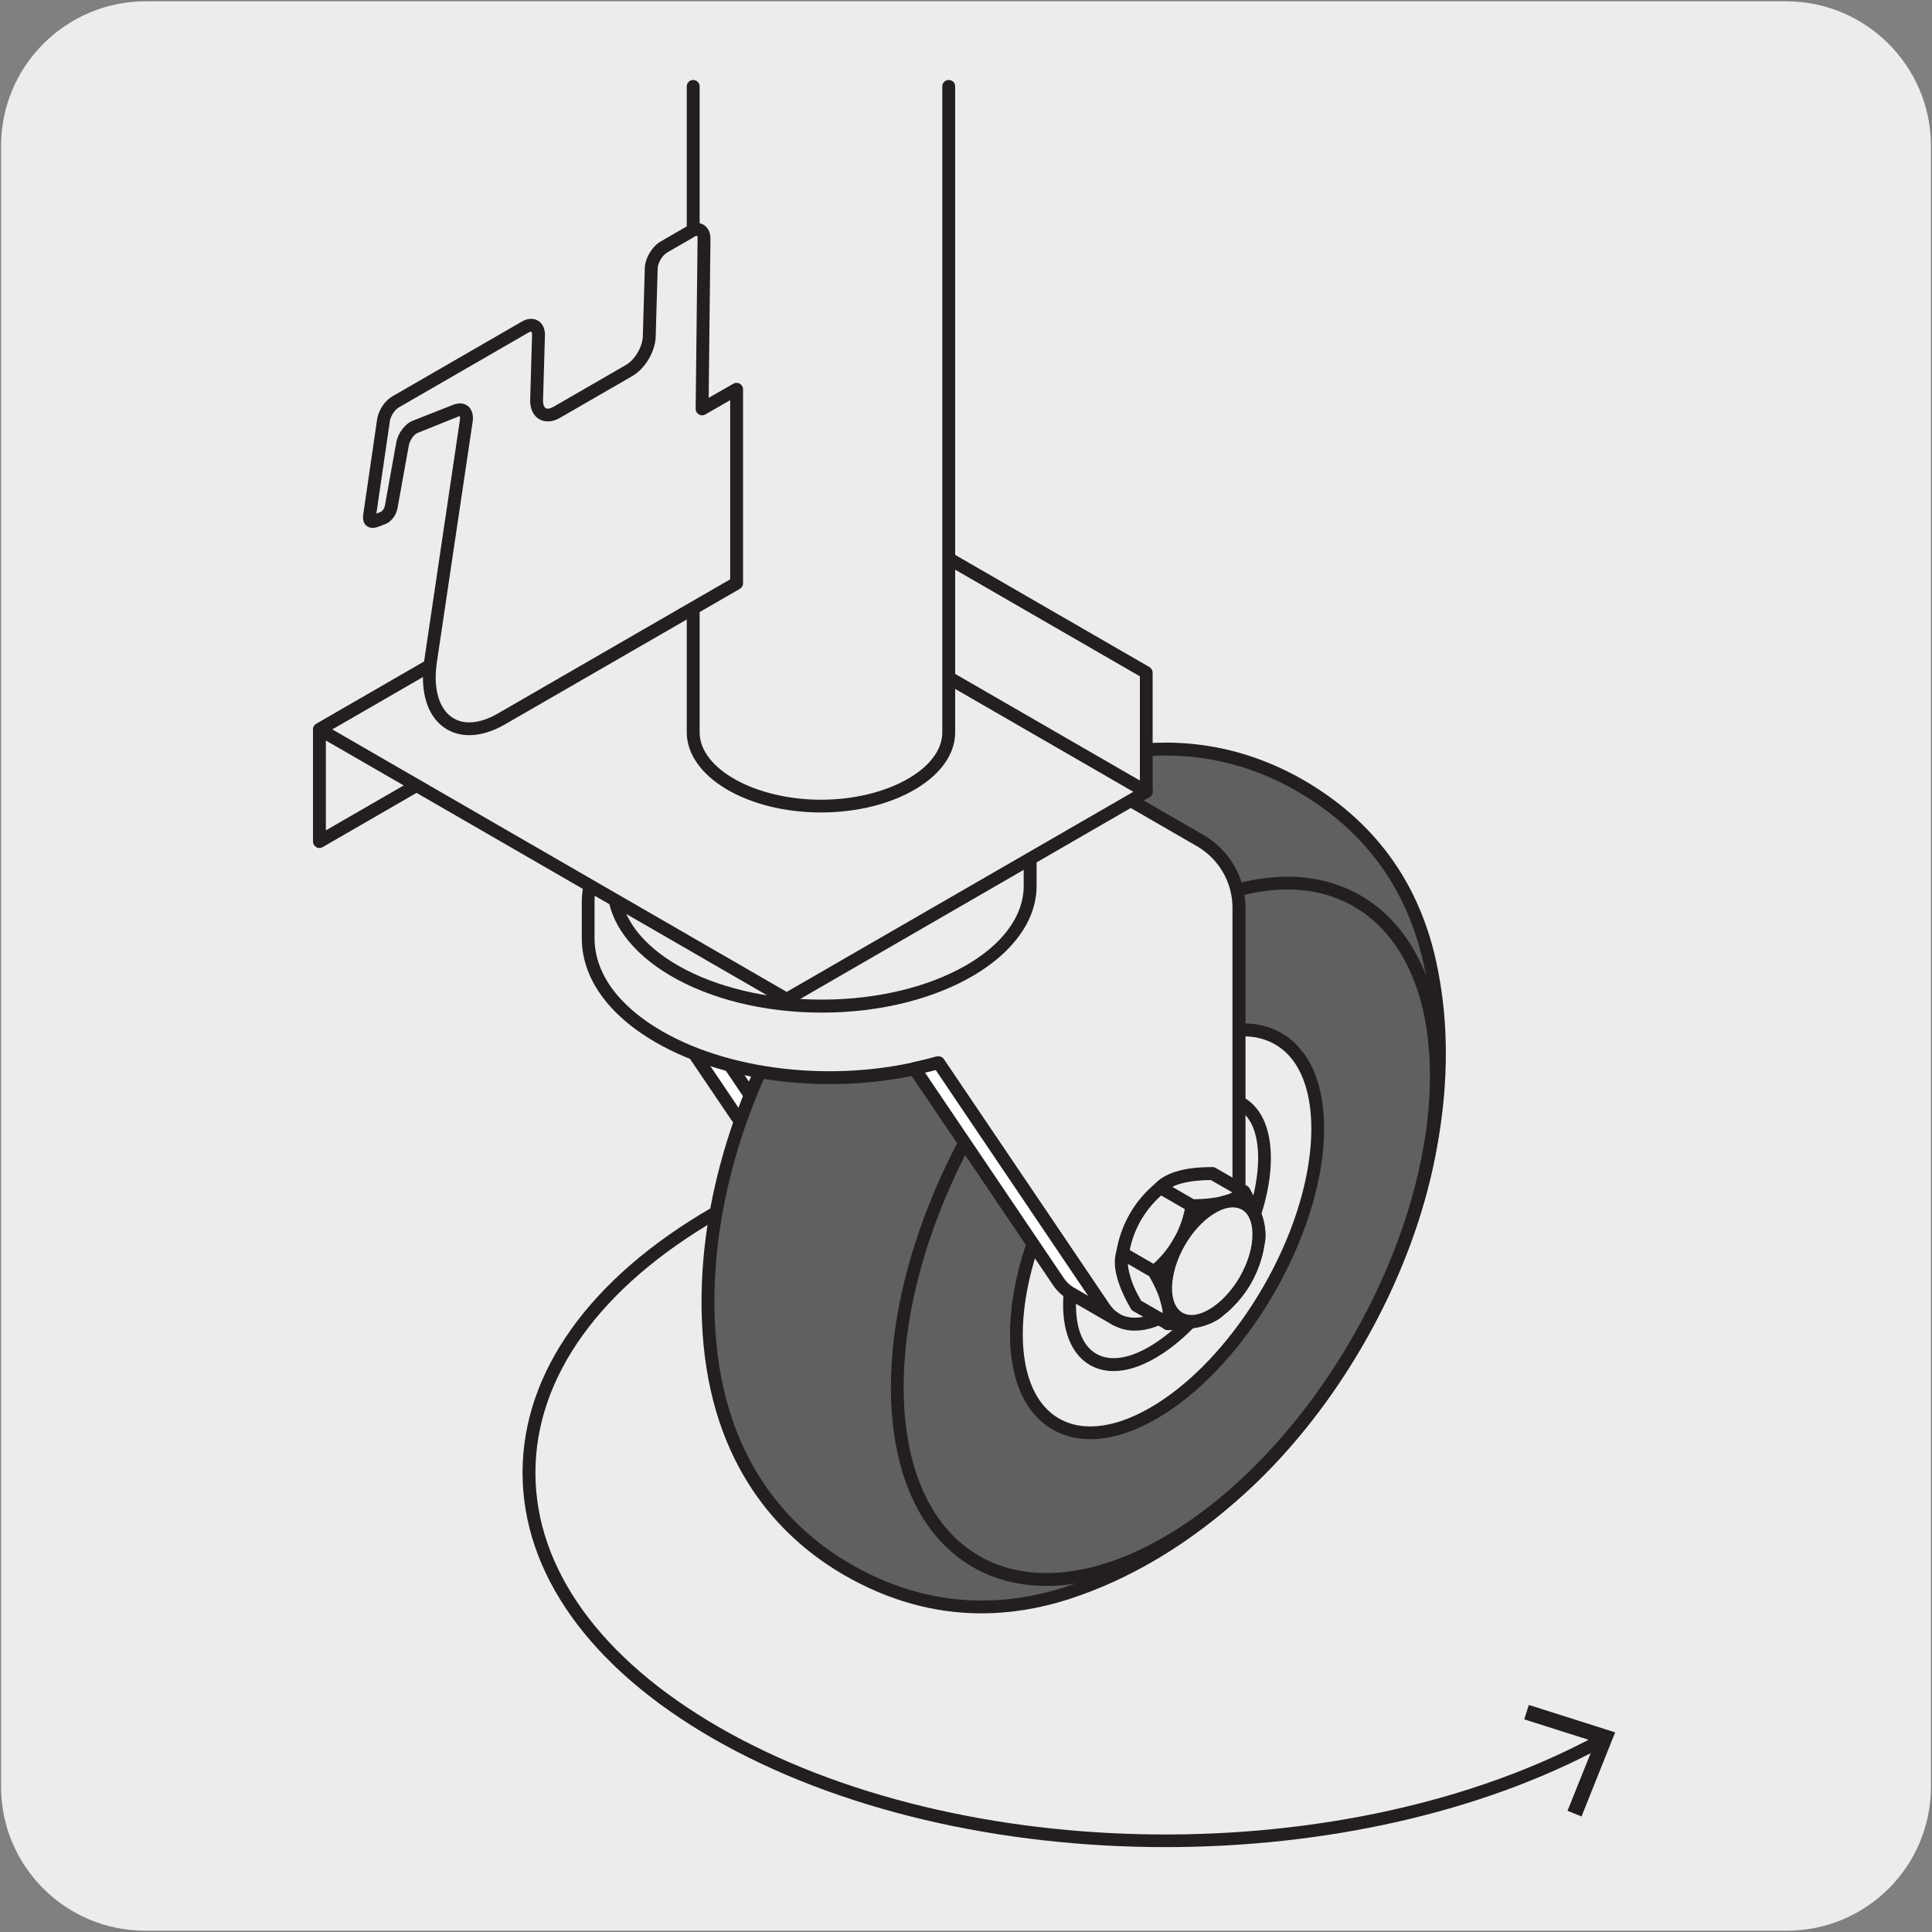 <svg enable-background="new 0 0 150 150" viewBox="0 0 150 150" xmlns="http://www.w3.org/2000/svg"><rect x="0" y="0" width="150" height="150" fill="#808080" stroke="none"/><path d="m11.32.1h127.31c6.21-.02 11.27 5 11.29 11.21v.03 127.37c0 6.18-5.01 11.19-11.19 11.19h-127.46c-6.18 0-11.19-5.01-11.19-11.19v-127.37c0-6.21 5.04-11.24 11.24-11.24z" fill="#edecec"/><path d="m47.83 69.61 12.88 19.06c.25.37.56.66.92.87 1.07.62 2.59.49 4.25-.57 3.02-1.93 5.28-6.36 5.28-9.85v-21.54c0-.46-.05-.91-.15-1.34z" fill="#fff"/><path d="m63.07 90.42c-.62 0-1.19-.15-1.7-.44-.42-.24-.78-.58-1.08-1.02l-12.87-19.07c-.08-.11-.1-.26-.07-.39s.12-.25.24-.32l23.16-13.38c.14-.08.3-.09.45-.03s.25.19.29.34c.11.47.17.96.17 1.46v21.54c0 3.79-2.42 8.3-5.51 10.27-1.06.69-2.12 1.04-3.08 1.04zm-14.53-20.64 12.58 18.62c.21.31.46.55.75.71.95.55 2.31.35 3.74-.56 2.78-1.78 5.05-6.01 5.05-9.43v-21.54c0-.18-.01-.37-.03-.55z" fill="#231f20"/><path d="m45.96 70.05c.63-.13 1.26-.26 1.87-.44l12.88 19.06c.25.37.56.66.91.87l-3.55-2.06c-.35-.21-.66-.49-.91-.86z" fill="#fff"/><path d="m61.62 90.04c-.08 0-.17-.02-.25-.07l-3.55-2.05c-.42-.25-.78-.59-1.07-1.01l-11.2-16.57c-.09-.14-.11-.31-.05-.47.06-.15.2-.27.36-.3l.19-.04c.55-.12 1.1-.23 1.64-.39.21-.06.43.02.56.2l12.87 19.06c.2.3.46.54.75.71.24.14.32.44.18.68-.09.16-.26.25-.43.25zm-14.83-19.65 10.78 15.96c.21.3.46.54.75.71l1.13.66-11.83-17.53c-.28.07-.55.14-.83.2z" fill="#231f20"/><path d="m111.6 78.51c1.62 17.07-9.71 36.7-25.31 43.83-1.18.54-2.36 1-3.52 1.37-6.48 2.06-12.2.91-16.99-1.85-5.64-3.26-9.86-8.98-10.67-17.52-1.62-17.07 9.71-36.7 25.31-43.83 7.8-3.56 14.86-2.77 20.5.48 4.76 2.74 8.59 7.08 10.07 13.66.28 1.22.49 2.51.61 3.86" fill="#606060"/><path d="m76.21 125.26c-3.67 0-7.24-.99-10.67-2.97-4.45-2.57-9.96-7.76-10.92-17.91-1.63-17.24 9.85-37.13 25.6-44.33 9.27-4.24 16.51-2.06 20.96.5 5.47 3.15 8.93 7.86 10.3 13.99.28 1.25.49 2.57.62 3.92 1.64 17.24-9.84 37.13-25.6 44.33-1.17.54-2.38 1-3.57 1.39-2.27.72-4.52 1.08-6.72 1.08zm14.31-66.6c-2.93 0-6.24.63-9.88 2.3-15.4 7.04-26.62 26.47-25.02 43.33.92 9.72 6.18 14.69 10.42 17.14 5.24 3.03 10.83 3.63 16.59 1.81 1.16-.37 2.33-.83 3.46-1.35 15.4-7.04 26.62-26.48 25.02-43.33-.12-1.31-.33-2.58-.6-3.8-1.31-5.85-4.61-10.33-9.83-13.34-2.5-1.45-5.94-2.76-10.16-2.76z" fill="#231f20"/><path d="m111.54 83.52c0 13.35-9.37 29.58-20.93 36.26-.88.51-1.75.94-2.6 1.32-4.75 2.06-9 2-12.21.15-3.79-2.18-6.13-6.87-6.13-13.55 0-13.35 9.38-29.58 20.94-36.26 5.78-3.33 11.01-3.65 14.8-1.46 3.19 1.84 5.36 5.46 5.96 10.55.11.93.17 1.93.17 2.99" fill="#606060"/><path d="m81.26 123.13c-2.09 0-4.03-.48-5.71-1.45-4.12-2.37-6.38-7.34-6.38-13.99 0-13.49 9.51-29.95 21.19-36.69 5.76-3.32 11.19-3.84 15.3-1.46 3.41 1.97 5.61 5.85 6.21 10.92.12.97.18 2 .18 3.06 0 13.49-9.5 29.95-21.18 36.69-.87.5-1.76.95-2.64 1.34-2.44 1.05-4.79 1.58-6.97 1.58zm18.69-54.07c-2.78 0-5.87.94-9.1 2.8-11.41 6.58-20.69 22.66-20.69 35.83 0 6.27 2.09 10.93 5.88 13.12 3.14 1.82 7.32 1.75 11.76-.17.85-.37 1.71-.81 2.54-1.29 11.4-6.58 20.68-22.65 20.68-35.83 0-1.03-.06-2.02-.17-2.95-.56-4.76-2.59-8.37-5.71-10.17-1.52-.89-3.28-1.34-5.19-1.34z" fill="#231f20"/><path d="m102.29 88.25c-.29 7.62-5.76 17.09-12.21 21.14-6.46 4.06-11.45 1.18-11.16-6.44s5.76-17.09 12.21-21.15c6.46-4.06 11.45-1.17 11.16 6.45" fill="#edecec"/><path d="m84.66 111.74c-1.07 0-2.06-.25-2.93-.75-2.28-1.31-3.45-4.17-3.3-8.05.29-7.76 5.88-17.43 12.44-21.56 3.29-2.07 6.35-2.48 8.62-1.17 2.28 1.31 3.45 4.18 3.3 8.06-.29 7.75-5.88 17.42-12.44 21.55-2.03 1.27-3.97 1.92-5.69 1.92zm11.89-31.28c-1.53 0-3.29.6-5.15 1.77-6.32 3.98-11.69 13.28-11.98 20.75-.13 3.49.86 6.03 2.8 7.15s4.64.71 7.6-1.15c6.32-3.98 11.69-13.28 11.98-20.74.13-3.49-.86-6.03-2.8-7.15-.73-.42-1.55-.63-2.45-.63z" fill="#231f20"/><path d="m98.15 90.59c-.31 5-3.95 11.29-8.12 14.06s-7.29.97-6.98-4.03 3.94-11.29 8.12-14.06c4.18-2.78 7.3-.97 6.98 4.03" fill="#edecec"/><path d="m86.45 106.45c-.67 0-1.29-.16-1.83-.47-1.49-.86-2.22-2.78-2.06-5.39.32-5.13 4.07-11.61 8.34-14.45 2.18-1.45 4.2-1.78 5.69-.92s2.22 2.78 2.06 5.39c-.32 5.12-4.06 11.61-8.34 14.45-1.38.92-2.7 1.39-3.86 1.39zm8.31-20.7c-.96 0-2.09.41-3.3 1.22-4.05 2.69-7.59 8.82-7.9 13.68-.14 2.22.41 3.8 1.56 4.46 1.14.66 2.79.35 4.64-.88 4.05-2.69 7.59-8.82 7.9-13.68.14-2.22-.41-3.8-1.56-4.46-.39-.23-.85-.34-1.34-.34z" fill="#231f20"/><path d="m93.18 65.27-21.78-12.58c-1.07-.62-2.4-.62-3.47 0l-16.78 9.69c-3.65 2.11-5.49 4.88-5.49 7.66v2.81c0 2.77 1.83 5.54 5.49 7.66 5.88 3.39 14.67 4.06 21.7 2.01l12.88 19.06c.25.37.56.66.92.87 1.07.62 2.59.49 4.25-.57 3.02-1.93 5.28-6.36 5.28-9.85v-21.56c.01-2.15-1.13-4.13-3-5.2" fill="#edecec"/><path d="m88.1 103.31c-.62 0-1.19-.15-1.7-.44-.43-.24-.79-.59-1.08-1.02l-12.67-18.76c-7.29 2.02-15.98 1.16-21.74-2.16-3.7-2.14-5.74-5.01-5.74-8.09v-2.81c.01-3.08 2.05-5.95 5.74-8.09l16.78-9.69c1.22-.7 2.75-.7 3.97 0l21.78 12.58c2.01 1.16 3.26 3.32 3.26 5.64v21.54c0 3.79-2.42 8.3-5.51 10.27-1.07.68-2.13 1.03-3.09 1.03zm-15.24-21.3c.16 0 .32.08.41.22l12.88 19.06c.21.31.46.54.75.71.95.55 2.31.35 3.74-.56 2.78-1.78 5.05-6.01 5.05-9.43v-21.54c0-1.96-1.06-3.79-2.76-4.77l-21.78-12.58c-.92-.53-2.05-.53-2.97 0l-16.78 9.69c-3.37 1.95-5.24 4.52-5.24 7.22v2.81c0 2.71 1.86 5.27 5.24 7.22 5.64 3.25 14.2 4.04 21.31 1.96.06-.01.1-.01.15-.01z" fill="#231f20"/><path d="m86.65 102.93c-.08 0-.17-.02-.25-.07l-3.55-2.05c-.24-.14-.32-.44-.18-.68s.44-.32.68-.18l3.55 2.05c.24.14.32.44.18.68-.09.16-.26.25-.43.25z" fill="#231f20"/><path d="m70.99 82.95c.63-.13 1.26-.26 1.87-.44l12.88 19.06c.25.37.56.66.91.87l-3.55-2.06c-.35-.21-.66-.49-.91-.86z" fill="#fff"/><path d="m86.65 102.94c-.08 0-.17-.02-.25-.07l-3.55-2.05c-.42-.25-.78-.59-1.07-1.01l-11.2-16.57c-.09-.14-.11-.31-.05-.47.06-.15.2-.27.36-.3l.19-.04c.55-.12 1.1-.23 1.64-.39.21-.06.43.02.56.2l12.88 19.06c.2.3.46.54.75.71.24.14.32.44.18.68-.1.16-.27.25-.44.25zm-14.83-19.66 10.78 15.96c.2.3.46.54.75.71l1.13.66-11.83-17.53c-.28.08-.55.14-.83.2z" fill="#231f20"/><path d="m94.73 101.69c-.33.34-.84.62-1.55.81s-1.57.27-2.5.27c.13-.46.12-1.04-.06-1.75-.19-.71-.55-1.5-1.01-2.29.76-.62 1.43-1.39 1.95-2.29.51-.91.85-1.87 1-2.84.93.01 1.79-.08 2.49-.26.71-.19 1.23-.48 1.55-.82.47.8.83 1.58 1.01 2.29.19.71.21 1.3.08 1.75-.15.96-.48 1.94-.99 2.84-.53.91-1.22 1.67-1.97 2.29" fill="#fff"/><path d="m90.67 103.27c-.16 0-.31-.07-.4-.2s-.12-.29-.08-.44c.11-.38.09-.89-.07-1.48-.17-.64-.51-1.39-.96-2.17-.12-.21-.08-.48.11-.64.74-.61 1.36-1.34 1.84-2.15.48-.84.79-1.74.94-2.67.04-.24.25-.42.49-.42h.1c.88 0 1.64-.08 2.26-.25.59-.16 1.05-.39 1.31-.67.11-.11.26-.17.42-.15s.3.11.38.24c.52.89.88 1.71 1.07 2.42.21.78.24 1.47.07 2.02-.16 1.02-.51 2.03-1.03 2.95-.51.89-1.21 1.69-2.06 2.4-.4.4-.99.72-1.76.92-.71.2-1.57.29-2.63.29zm-.44-4.43c.4.73.69 1.42.86 2.05.13.5.19.96.17 1.37.7-.03 1.29-.11 1.78-.24.61-.16 1.05-.39 1.32-.67l.04-.04c.77-.63 1.39-1.36 1.85-2.14.46-.81.77-1.71.93-2.67.12-.44.1-.94-.07-1.54-.13-.49-.36-1.05-.68-1.66-.35.22-.77.4-1.27.54-.63.17-1.37.26-2.21.28-.19.9-.52 1.77-.98 2.59-.46.79-1.04 1.51-1.74 2.13z" fill="#231f20"/><path d="m88.15 94.48c.52-.9 1.19-1.66 1.95-2.29l2.45 1.41c-.16.97-.49 1.93-1.01 2.83s-1.19 1.67-1.95 2.29l-2.44-1.41c.15-.96.48-1.93 1-2.83" fill="#edecec"/><path d="m89.59 99.23c-.09 0-.17-.02-.25-.07l-2.44-1.41c-.18-.1-.28-.31-.24-.51.17-1.07.53-2.08 1.06-3.01.53-.92 1.23-1.74 2.07-2.42.16-.13.39-.15.57-.05l2.45 1.41c.18.1.28.31.24.51-.18 1.07-.54 2.08-1.07 3-.54.94-1.24 1.75-2.07 2.42-.1.09-.21.13-.32.13zm-1.88-2.16 1.83 1.06c.62-.55 1.15-1.2 1.57-1.93.42-.72.71-1.5.88-2.33l-1.83-1.06c-.63.56-1.16 1.21-1.58 1.93-.41.72-.71 1.5-.87 2.33z" fill="#231f20"/><path d="m91.65 91.38c.71-.19 1.56-.28 2.49-.27l2.45 1.41c-.33.34-.84.62-1.55.82-.71.19-1.57.27-2.49.27l-2.45-1.41c.33-.34.84-.62 1.55-.82" fill="#edecec"/><path d="m92.55 94.11c-.09 0-.17-.02-.25-.07l-2.45-1.41c-.13-.08-.22-.21-.25-.36s.03-.31.13-.42c.41-.42 1.01-.74 1.78-.95.73-.2 1.62-.29 2.63-.29.09 0 .17.02.25.07l2.45 1.41c.13.08.22.21.25.36.02.15-.03.31-.13.42-.41.42-1 .74-1.78.95-.73.2-1.61.29-2.63.29zm-1.53-1.96 1.67.96c.87-.01 1.62-.09 2.23-.25.29-.08.54-.17.76-.28l-1.67-.96c-.87 0-1.61.09-2.23.25-.29.07-.55.17-.76.28z" fill="#231f20"/><path d="m87.21 99.07c.19.71.55 1.49 1.01 2.29l2.45 1.41c.14-.46.12-1.04-.07-1.75s-.55-1.49-1.01-2.29l-2.44-1.41c-.13.46-.13 1.03.06 1.75" fill="#edecec"/><path d="m90.68 103.27c-.09 0-.17-.02-.25-.07l-2.45-1.41c-.08-.04-.14-.11-.18-.18-.51-.87-.87-1.69-1.07-2.42-.21-.77-.23-1.45-.06-2.02.04-.15.15-.27.29-.32.14-.06.3-.05.44.03l2.44 1.41c.08.04.14.11.18.18.52.89.88 1.7 1.07 2.42.21.77.23 1.45.07 2.02-.04.15-.15.27-.29.32-.07.03-.13.04-.19.04zm-2.08-2.28 1.67.96c-.01-.24-.06-.51-.14-.8-.16-.6-.46-1.29-.9-2.06l-1.66-.96c.01.24.06.51.14.8.15.62.45 1.31.89 2.06z" fill="#231f20"/><path d="m96.67 93.49c-1.41-.82-3.71.51-5.12 2.95-1.41 2.45-1.41 5.1 0 5.92s3.71-.51 5.12-2.95c1.41-2.45 1.41-5.11 0-5.92" fill="#edecec"/><path d="m92.49 103.1c-.43 0-.83-.1-1.19-.31-1.68-.97-1.76-3.87-.18-6.6s4.12-4.1 5.8-3.14c.84.49 1.31 1.47 1.31 2.78 0 1.2-.4 2.56-1.13 3.82-1.23 2.14-3.07 3.45-4.61 3.45zm3.23-9.36c-1.16 0-2.71 1.17-3.73 2.95-1.25 2.17-1.33 4.57-.18 5.23s3.18-.6 4.44-2.77c.64-1.11.99-2.29.99-3.32 0-.93-.29-1.61-.81-1.91-.22-.12-.46-.18-.71-.18z" fill="#231f20"/><path d="m63.81 57.13c-8.93 0-16.17 4.66-16.17 9.82v1.82c0 5.16 7.24 9.34 16.17 9.34s16.17-4.18 16.17-9.34v-1.82c.01-5.16-7.23-9.82-16.17-9.82" fill="#edecec"/><path d="m63.81 78.62c-9.19 0-16.67-4.41-16.67-9.84v-1.82c0-5.59 7.64-10.32 16.67-10.32 9.04 0 16.67 4.73 16.67 10.32v1.82c0 5.42-7.47 9.84-16.67 9.84zm0-20.99c-8.35 0-15.67 4.36-15.67 9.32v1.82c0 4.87 7.03 8.84 15.67 8.84s15.67-3.97 15.67-8.84v-1.82c0-4.96-7.32-9.32-15.67-9.32z" fill="#231f20"/><path d="m52.71 49.22-27.91 16.12v-8.7l27.91-16.12z" fill="#edecec"/><path d="m24.8 65.84c-.09 0-.17-.02-.25-.07-.15-.09-.25-.25-.25-.43v-8.7c0-.18.1-.34.25-.43l27.91-16.12c.15-.09.35-.09.5 0s.25.25.25.43v8.7c0 .18-.1.34-.25.43l-27.91 16.12c-.08.05-.17.07-.25.07zm.5-8.92v7.55l26.91-15.54v-7.55z" fill="#231f20"/><path d="m89 61.47-27.92 16.11-36.28-20.95 27.91-16.11z" fill="#edecec"/><path d="m61.08 78.08c-.09 0-.17-.02-.25-.07l-36.28-20.95c-.15-.09-.25-.25-.25-.43s.1-.34.25-.43l27.92-16.12c.15-.09.35-.09.5 0l36.28 20.95c.15.09.25.25.25.43s-.1.34-.25.43l-27.92 16.13c-.07.04-.16.06-.25.06zm-35.28-21.45 35.28 20.38 26.92-15.54-35.29-20.38z" fill="#231f20"/><path d="m49.37 38.59 39.63 22.88v-9.25l-39.63-22.88z" fill="#edecec"/><path d="m89 61.97c-.09 0-.17-.02-.25-.07l-39.63-22.88c-.15-.09-.25-.25-.25-.43v-9.25c0-.18.1-.34.25-.43s.35-.09.5 0l39.62 22.88c.15.09.25.25.25.43v9.25c0 .18-.1.34-.25.43-.07.05-.16.07-.24.07zm-39.13-23.67 38.63 22.3v-8.09l-38.62-22.3v8.09z" fill="#231f20"/><path d="m53.81 6.71v50.15c0 3.16 4.44 5.73 9.92 5.73s9.92-2.57 9.92-5.73v-50.15" fill="#edecec"/><path d="m63.74 63.08c-5.75 0-10.42-2.79-10.42-6.23v-50.14c0-.28.22-.5.5-.5s.5.22.5.5v50.15c0 2.83 4.32 5.23 9.42 5.23s9.42-2.39 9.42-5.23v-50.15c0-.28.22-.5.5-.5s.5.22.5.5v50.15c0 3.43-4.68 6.22-10.42 6.22z" fill="#231f20"/><path d="m57.2 45.27-18.26 10.54c-3.51 2.03-6.15-.13-5.5-4.48l2.77-18.68c.09-.62-.24-.98-.75-.78l-3.22 1.27c-.46.18-.89.77-1 1.36l-.88 4.88c-.07.39-.37.78-.67.86l-.46.18c-.28.1-.66.22-.53-.51l1.07-7.29c.1-.57.49-1.16.94-1.42l10.06-5.81c.57-.33 1.03-.06 1.03.59l-.15 5.12c0 1 .7 1.41 1.57.91l5.61-3.24c.87-.5 1.57-1.72 1.57-2.72l.15-5.16c0-.64.45-1.41 1-1.72l2.11-1.22c.55-.32 1-.06 1 .57l-.15 13.23 2.68-1.54v15.06z" fill="#edecec"/><g fill="#231f20"><path d="m36.43 57.08c-.7 0-1.35-.19-1.9-.56-1.37-.93-1.95-2.85-1.59-5.26l2.77-18.68c.03-.17-.01-.26-.02-.28l-3.26 1.31c-.26.1-.61.53-.69.98l-.88 4.88c-.11.58-.55 1.12-1.03 1.25l-.41.16c-.22.08-.64.22-.97-.06-.36-.3-.26-.83-.23-1l1.06-7.27c.12-.73.6-1.44 1.19-1.78l10.06-5.81c.43-.25.88-.27 1.23-.07s.55.6.55 1.1l-.15 5.13c0 .28.08.49.21.57s.36.03.61-.11l5.61-3.24c.72-.41 1.32-1.46 1.32-2.29l.15-5.17c0-.79.55-1.74 1.25-2.14l2.11-1.22c.42-.24.86-.27 1.2-.07s.54.59.54 1.08l-.14 12.36 1.92-1.1c.15-.09.34-.09.5 0 .15.09.25.25.25.43v15.07c0 .18-.1.34-.25.43l-18.25 10.53c-.96.55-1.9.83-2.76.83zm-.71-25.76c.22 0 .43.07.6.2.32.25.45.69.38 1.2l-2.78 18.69c-.3 1.98.14 3.58 1.17 4.28.9.62 2.18.51 3.59-.31l18.01-10.4v-13.91l-1.93 1.11c-.16.09-.35.09-.5 0s-.25-.26-.25-.44l.15-13.23c0-.13-.03-.2-.04-.21-.01 0-.08 0-.2.08l-2.11 1.22c-.4.23-.75.83-.75 1.29l-.15 5.17c0 1.17-.8 2.55-1.82 3.14l-5.61 3.24c-.57.33-1.16.37-1.61.11s-.71-.79-.71-1.45l.15-5.13c0-.14-.04-.21-.05-.22-.01 0-.09 0-.23.07l-10.06 5.81c-.33.19-.63.65-.7 1.07l-1.05 7.18.3-.12c.13-.04.32-.25.36-.49l.88-4.88c.13-.76.68-1.49 1.3-1.73l3.22-1.27c.15-.04.3-.07.44-.07z"/><path d="m90.48 143.41c-12.72 0-25.42-2.83-35.19-8.47-9.49-5.48-14.72-12.8-14.72-20.6 0-7.81 5.23-15.12 14.72-20.6.24-.14.54-.06.68.18s.06.54-.18.68c-9.17 5.29-14.22 12.3-14.22 19.74 0 7.43 5.05 14.44 14.22 19.74 18.87 10.89 48.85 11.16 68.27.61.24-.13.55-.04.68.2s.04.55-.2.68c-9.64 5.23-21.86 7.84-34.06 7.84z"/><path d="m118.7 132.37-.36 1.12 5.51 1.75-2.15 5.35 1.09.44 2.61-6.53z"/></g></svg>